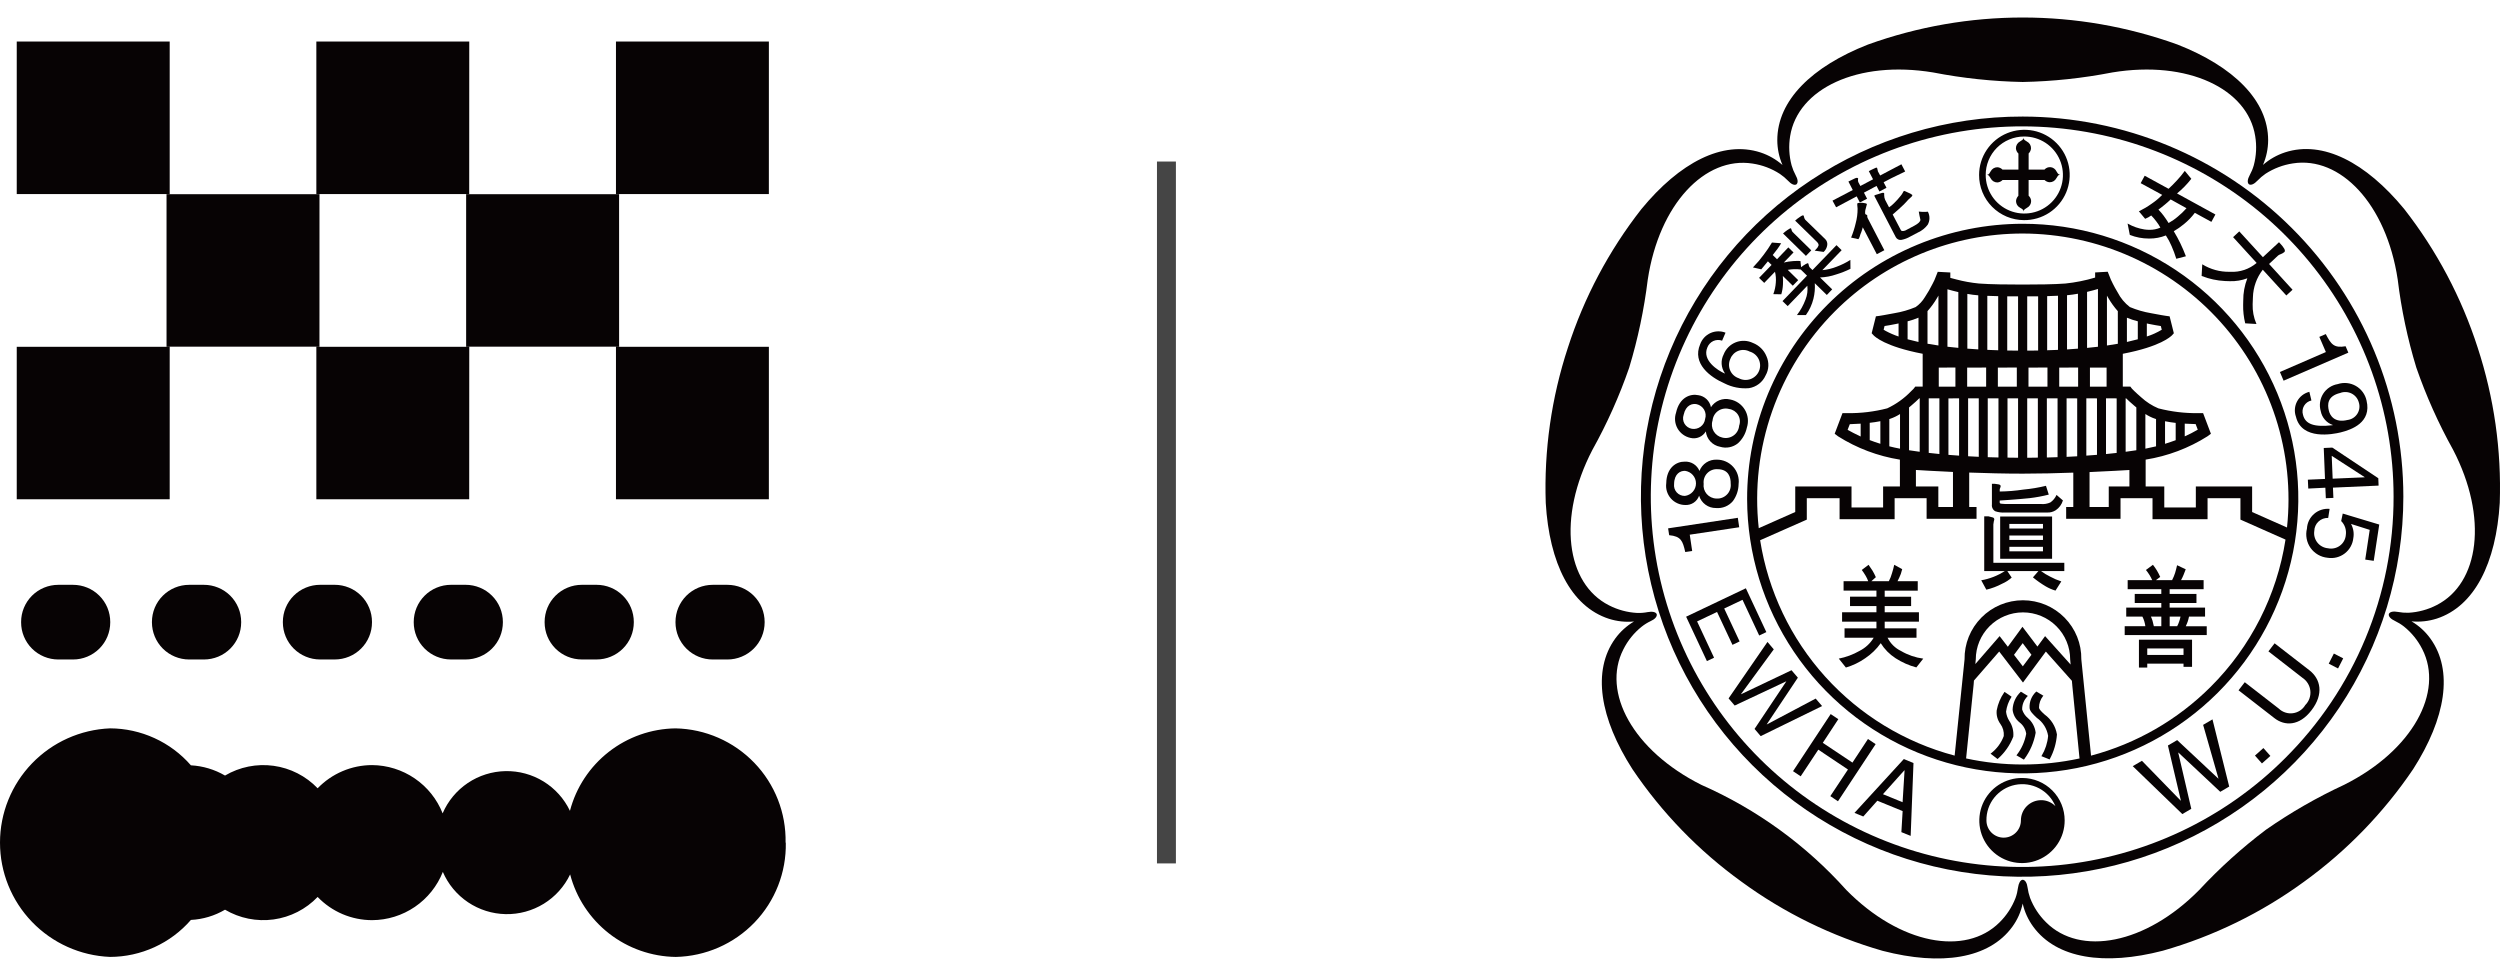 <svg width="132" height="51" viewBox="0 0 132 51" fill="none" xmlns="http://www.w3.org/2000/svg">
<path d="M8.96 10.245H0.884V2.193H8.96V10.245ZM8.96 26.361H0.884V18.312H8.96V26.361ZM24.774 26.361H16.703V18.312H24.777L24.774 26.361ZM24.774 10.245H16.703V2.193H24.777L24.774 10.245ZM16.867 18.304H8.793V10.253H16.869L16.867 18.304ZM40.596 26.361H32.523V18.312H40.597L40.596 26.361ZM40.596 10.245H32.523V2.193H40.597L40.596 10.245ZM32.689 18.304H24.612V10.253H32.688L32.689 18.304ZM3.857 30.879C4.115 30.879 4.371 30.93 4.609 31.028C4.848 31.127 5.064 31.271 5.246 31.453C5.429 31.635 5.573 31.852 5.672 32.089C5.77 32.327 5.821 32.582 5.821 32.839V32.86C5.821 33.118 5.77 33.372 5.672 33.61C5.573 33.848 5.429 34.064 5.246 34.246C5.064 34.428 4.848 34.572 4.609 34.671C4.371 34.77 4.115 34.821 3.857 34.821H3.078C2.82 34.821 2.565 34.77 2.326 34.671C2.088 34.572 1.871 34.428 1.689 34.246C1.507 34.064 1.362 33.848 1.264 33.61C1.165 33.372 1.114 33.118 1.115 32.86V32.839C1.114 32.582 1.165 32.327 1.264 32.089C1.362 31.852 1.507 31.635 1.689 31.453C1.871 31.271 2.088 31.127 2.326 31.028C2.565 30.93 2.82 30.879 3.078 30.879H3.857ZM10.768 30.879C11.026 30.878 11.282 30.929 11.521 31.028C11.759 31.126 11.976 31.27 12.159 31.452C12.341 31.634 12.486 31.851 12.585 32.089C12.684 32.327 12.734 32.582 12.734 32.839V32.86C12.734 33.118 12.684 33.373 12.585 33.611C12.486 33.849 12.341 34.065 12.159 34.247C11.976 34.429 11.759 34.574 11.521 34.672C11.282 34.77 11.026 34.821 10.768 34.821H9.989C9.467 34.821 8.967 34.614 8.598 34.246C8.23 33.879 8.023 33.38 8.022 32.86V32.839C8.022 32.319 8.229 31.82 8.598 31.453C8.967 31.085 9.467 30.879 9.989 30.879H10.768ZM14.935 32.859V32.838C14.935 32.581 14.985 32.326 15.084 32.089C15.182 31.851 15.327 31.635 15.509 31.453C15.692 31.271 15.908 31.126 16.147 31.028C16.385 30.929 16.64 30.878 16.898 30.878H17.678C17.936 30.878 18.191 30.929 18.43 31.028C18.668 31.126 18.884 31.271 19.067 31.453C19.249 31.635 19.394 31.851 19.492 32.089C19.591 32.326 19.642 32.581 19.641 32.838V32.859C19.642 33.117 19.591 33.372 19.492 33.609C19.394 33.847 19.249 34.063 19.067 34.245C18.884 34.427 18.668 34.572 18.43 34.67C18.191 34.769 17.936 34.82 17.678 34.82H16.898C16.64 34.82 16.385 34.769 16.147 34.67C15.908 34.572 15.692 34.427 15.509 34.245C15.327 34.063 15.182 33.847 15.084 33.609C14.985 33.372 14.935 33.117 14.935 32.859ZM21.845 32.859V32.838C21.845 32.581 21.896 32.326 21.994 32.089C22.093 31.851 22.238 31.635 22.42 31.453C22.602 31.271 22.819 31.126 23.057 31.028C23.295 30.929 23.551 30.878 23.809 30.878H24.588C24.846 30.878 25.102 30.929 25.34 31.028C25.578 31.126 25.795 31.271 25.977 31.453C26.16 31.635 26.304 31.851 26.403 32.089C26.501 32.326 26.552 32.581 26.552 32.838V32.859C26.552 33.117 26.501 33.372 26.403 33.609C26.304 33.847 26.16 34.063 25.977 34.245C25.795 34.427 25.578 34.572 25.34 34.67C25.102 34.769 24.846 34.82 24.588 34.82H23.809C23.551 34.82 23.295 34.769 23.057 34.67C22.819 34.572 22.602 34.427 22.42 34.245C22.238 34.063 22.093 33.847 21.994 33.609C21.896 33.372 21.845 33.117 21.845 32.859ZM28.756 32.859V32.838C28.756 32.581 28.807 32.326 28.905 32.088C29.004 31.85 29.149 31.634 29.331 31.452C29.514 31.27 29.731 31.125 29.97 31.027C30.208 30.928 30.464 30.878 30.722 30.878H31.499C31.757 30.878 32.013 30.928 32.251 31.027C32.49 31.125 32.707 31.27 32.889 31.452C33.072 31.634 33.217 31.85 33.316 32.088C33.414 32.326 33.465 32.581 33.465 32.838V32.859C33.465 33.117 33.414 33.372 33.316 33.61C33.217 33.848 33.072 34.064 32.889 34.246C32.707 34.428 32.49 34.573 32.251 34.671C32.013 34.77 31.757 34.82 31.499 34.82H30.722C30.464 34.82 30.208 34.77 29.97 34.671C29.731 34.573 29.514 34.428 29.331 34.246C29.149 34.064 29.004 33.848 28.905 33.61C28.807 33.372 28.756 33.117 28.756 32.859ZM38.409 30.879C38.667 30.879 38.923 30.93 39.161 31.028C39.4 31.127 39.616 31.271 39.798 31.453C39.981 31.635 40.125 31.852 40.224 32.089C40.322 32.327 40.373 32.582 40.373 32.839V32.86C40.373 33.118 40.322 33.372 40.224 33.61C40.125 33.848 39.981 34.064 39.798 34.246C39.616 34.428 39.4 34.572 39.161 34.671C38.923 34.77 38.667 34.821 38.409 34.821H37.63C37.372 34.821 37.116 34.77 36.878 34.671C36.64 34.572 36.423 34.428 36.241 34.246C36.059 34.064 35.914 33.848 35.815 33.61C35.717 33.372 35.666 33.118 35.666 32.86V32.839C35.666 32.582 35.717 32.327 35.815 32.089C35.914 31.852 36.059 31.635 36.241 31.453C36.423 31.271 36.64 31.127 36.878 31.028C37.116 30.93 37.372 30.879 37.63 30.879H38.409ZM41.49 44.492C41.521 46.06 40.927 47.576 39.838 48.708C38.748 49.839 37.253 50.493 35.68 50.526C34.401 50.508 33.162 50.073 32.155 49.286C31.148 48.499 30.427 47.404 30.103 46.169C29.798 46.808 29.315 47.346 28.711 47.718C28.108 48.089 27.409 48.28 26.7 48.266C25.99 48.252 25.3 48.034 24.711 47.639C24.123 47.243 23.661 46.687 23.382 46.037C23.086 46.785 22.572 47.428 21.906 47.882C21.241 48.336 20.454 48.581 19.647 48.584C19.11 48.584 18.578 48.475 18.084 48.265C17.59 48.054 17.143 47.746 16.771 47.359C16.153 48.006 15.332 48.425 14.444 48.547C13.556 48.669 12.652 48.487 11.881 48.032C11.333 48.354 10.716 48.54 10.08 48.572C9.55 49.183 8.894 49.673 8.158 50.01C7.421 50.347 6.621 50.523 5.811 50.525C4.248 50.462 2.771 49.799 1.688 48.674C0.605 47.549 0 46.05 0 44.491C0 42.932 0.605 41.433 1.688 40.309C2.771 39.184 4.248 38.521 5.811 38.457C6.621 38.46 7.421 38.636 8.157 38.973C8.894 39.309 9.549 39.799 10.08 40.409C10.715 40.443 11.332 40.629 11.881 40.949C12.652 40.494 13.556 40.312 14.444 40.434C15.332 40.556 16.153 40.975 16.771 41.621C17.144 41.235 17.59 40.927 18.084 40.717C18.578 40.506 19.11 40.397 19.647 40.397C20.452 40.403 21.236 40.649 21.9 41.103C22.564 41.557 23.076 42.198 23.371 42.945C23.65 42.294 24.112 41.738 24.7 41.342C25.289 40.947 25.979 40.729 26.689 40.715C27.398 40.701 28.097 40.891 28.701 41.263C29.305 41.635 29.788 42.173 30.093 42.812C30.417 41.578 31.137 40.484 32.145 39.697C33.152 38.911 34.39 38.475 35.67 38.458C37.243 38.49 38.738 39.145 39.827 40.276C40.917 41.407 41.511 42.924 41.479 44.492" fill="#070304"/>
<path d="M112.46 12.405C112.777 12.531 113.116 12.595 113.457 12.595H113.494C113.79 12.597 114.083 12.54 114.358 12.431C114.476 12.609 114.577 12.799 114.66 12.996C114.755 13.21 114.837 13.43 114.905 13.655V13.664L115.414 13.532L115.41 13.518C115.239 13.063 115.027 12.625 114.775 12.209C114.964 12.099 115.144 11.973 115.312 11.834C115.528 11.659 115.721 11.459 115.887 11.237L116.761 11.715L116.973 11.325L114.947 10.214C115.223 9.988 115.474 9.732 115.693 9.451L115.703 9.442L115.356 9.022L115.347 9.036C115.225 9.203 115.094 9.362 114.953 9.513C114.802 9.68 114.648 9.831 114.5 9.968L113.24 9.279L113.028 9.671L114.164 10.29C113.996 10.463 113.81 10.619 113.61 10.754C113.4 10.905 113.178 11.037 112.946 11.152L112.932 11.156L113.264 11.554L113.274 11.549C113.367 11.505 113.418 11.48 113.434 11.473C113.486 11.444 113.537 11.412 113.585 11.377C113.681 11.474 113.77 11.578 113.851 11.688C113.933 11.791 114.006 11.902 114.068 12.019C113.886 12.098 113.689 12.138 113.491 12.135C113.4 12.134 113.31 12.127 113.221 12.114C112.917 12.066 112.625 11.965 112.357 11.814L112.336 11.802L112.455 12.408L112.46 12.405ZM113.965 11.067C114.061 11.001 114.173 10.909 114.305 10.802C114.411 10.717 114.513 10.626 114.61 10.53L115.447 10.994C115.308 11.152 115.156 11.299 114.993 11.433C114.842 11.564 114.677 11.679 114.502 11.776C114.42 11.643 114.33 11.511 114.236 11.384C114.152 11.273 114.062 11.167 113.965 11.067Z" fill="#070304"/>
<path d="M105.92 37.578C105.954 37.305 106.049 37.042 106.199 36.81L106.213 36.789L106.192 36.773L105.86 36.545L105.839 36.532L105.825 36.553C105.626 36.838 105.49 37.163 105.426 37.504C105.399 37.76 105.468 38.016 105.62 38.223C105.755 38.408 105.819 38.635 105.799 38.863C105.666 39.223 105.434 39.538 105.129 39.773L105.102 39.791L105.129 39.815L105.453 40.063L105.472 40.077L105.488 40.063C105.85 39.744 106.13 39.342 106.302 38.892C106.329 38.598 106.253 38.304 106.088 38.059C105.996 37.914 105.938 37.749 105.92 37.578Z" fill="#070304"/>
<path d="M97.738 12.544L98.122 12.628C98.157 12.584 98.182 12.533 98.197 12.479C98.21 12.446 98.22 12.412 98.227 12.377C98.263 12.298 98.293 12.217 98.317 12.134C98.329 12.098 98.34 12.055 98.354 12.001L99.095 13.421L99.493 13.212L98.609 11.509C98.597 11.48 98.591 11.448 98.59 11.417C98.585 11.4 98.585 11.382 98.59 11.366C98.584 11.354 98.567 11.345 98.534 11.331C98.502 11.317 98.488 11.309 98.485 11.303C98.47 11.203 98.48 11.101 98.513 11.006C98.525 10.955 98.546 10.878 98.573 10.776C98.557 10.748 98.504 10.727 98.406 10.718C98.298 10.7 98.187 10.703 98.081 10.727C98.065 10.736 98.057 10.773 98.064 10.829C98.072 10.885 98.074 10.948 98.081 11.017C98.082 11.281 98.048 11.543 97.978 11.797C97.919 12.052 97.839 12.302 97.738 12.544Z" fill="#070304"/>
<path d="M107.955 37.726C107.797 37.583 107.665 37.458 107.66 37.36C107.66 37.141 107.734 36.929 107.869 36.757L107.893 36.734L107.862 36.718L107.537 36.523L107.523 36.513L107.506 36.523C107.39 36.63 107.299 36.762 107.239 36.909C107.179 37.056 107.153 37.214 107.162 37.372C107.166 37.546 107.341 37.711 107.543 37.902C107.702 38.013 107.836 38.154 107.939 38.317C108.041 38.481 108.11 38.663 108.141 38.853C108.109 39.223 107.993 39.58 107.802 39.898L107.783 39.925L107.816 39.937L108.195 40.09L108.218 40.102L108.228 40.079C108.445 39.678 108.575 39.235 108.607 38.78C108.538 38.357 108.303 37.978 107.955 37.726Z" fill="#070304"/>
<path d="M105.249 27.691C105.252 27.637 105.26 27.583 105.273 27.53C105.277 27.512 105.284 27.479 105.298 27.435C105.301 27.409 105.294 27.382 105.278 27.36C105.262 27.339 105.238 27.324 105.212 27.319C105.154 27.303 105.079 27.284 104.993 27.263H104.767V30.154H105.852C105.475 30.398 105.052 30.563 104.609 30.639L104.879 31.135C105.168 31.067 105.446 30.962 105.708 30.822C105.894 30.741 106.066 30.632 106.217 30.497L105.989 30.154H107.627L107.339 30.485C107.552 30.661 107.778 30.82 108.016 30.961C108.178 31.056 108.35 31.131 108.53 31.184L108.837 30.699C108.632 30.633 108.433 30.547 108.244 30.444C108.075 30.362 107.915 30.264 107.765 30.151H108.996V29.717H105.25L105.249 27.691Z" fill="#070304"/>
<path d="M112.936 35.247H113.375V35.04H115.29V35.209H115.74V33.776H112.936L112.936 35.247ZM113.375 34.238H115.29V34.581H113.375V34.238Z" fill="#070304"/>
<path d="M115.513 32.813C115.534 32.753 115.557 32.667 115.58 32.558H116.427V32.083H114.557V31.837H115.973V31.359H114.557V31.108H116.351V30.631H115.159C115.208 30.54 115.252 30.452 115.292 30.353C115.332 30.253 115.371 30.158 115.406 30.058L114.95 29.844C114.922 29.984 114.883 30.116 114.845 30.251C114.803 30.382 114.75 30.509 114.687 30.631H113.833L114.059 30.461C114.007 30.343 113.948 30.229 113.882 30.118C113.819 30.015 113.75 29.916 113.675 29.821L113.305 30.095C113.439 30.258 113.551 30.438 113.637 30.631H112.341V31.108H114.117V31.359H112.714V31.837H114.117V32.083H112.265V32.558H113.119C113.161 32.637 113.195 32.72 113.219 32.806C113.244 32.891 113.263 32.977 113.275 33.064H112.184V33.531H116.516V33.067H115.408C115.448 32.984 115.483 32.9 115.513 32.813ZM114.118 33.064H113.723C113.699 32.948 113.673 32.852 113.653 32.776C113.63 32.702 113.602 32.629 113.569 32.558H114.118V33.064ZM115.058 32.822C115.031 32.906 114.996 32.987 114.954 33.064H114.56V32.558H115.131C115.113 32.648 115.09 32.737 115.058 32.822Z" fill="#070304"/>
<path d="M99.663 33.672H101.191V33.176H99.512V32.825H101.32V32.329H99.512V32.002H100.907V31.506H99.512V31.186H101.257V30.687H100.189C100.255 30.562 100.313 30.433 100.364 30.302C100.368 30.279 100.392 30.197 100.436 30.053L100.015 29.821C99.983 29.975 99.942 30.127 99.894 30.276C99.855 30.419 99.8 30.556 99.731 30.687H98.808L99.045 30.475C98.993 30.357 98.934 30.241 98.868 30.13C98.795 30.016 98.728 29.914 98.659 29.821L98.302 30.094C98.372 30.187 98.438 30.287 98.502 30.394C98.558 30.486 98.604 30.584 98.641 30.686H97.341V31.185H99.076V31.505H97.681V32.001H99.076V32.328H97.262V32.825H99.076V33.175H97.392V33.671H98.932C98.753 33.969 98.494 34.21 98.183 34.367C97.843 34.561 97.473 34.699 97.088 34.775L97.463 35.246C97.828 35.139 98.173 34.973 98.484 34.755C98.803 34.541 99.081 34.272 99.303 33.96C99.502 34.28 99.77 34.551 100.087 34.755C100.424 34.973 100.794 35.137 101.183 35.24L101.548 34.776C101.134 34.721 100.734 34.584 100.374 34.372C100.065 34.224 99.816 33.977 99.663 33.672Z" fill="#070304"/>
<path d="M106.77 37.463C106.767 37.335 106.79 37.207 106.838 37.088C106.886 36.969 106.957 36.861 107.047 36.769L107.07 36.746L107.04 36.727L106.715 36.529L106.705 36.519L106.691 36.533C106.562 36.654 106.458 36.8 106.385 36.961C106.312 37.122 106.271 37.296 106.266 37.473C106.279 37.604 106.319 37.731 106.382 37.846C106.446 37.962 106.532 38.063 106.636 38.145C106.826 38.29 106.952 38.505 106.984 38.742C106.912 39.148 106.741 39.531 106.487 39.857L106.466 39.88L106.496 39.897L106.836 40.096L106.862 40.105L106.878 40.087C107.187 39.674 107.394 39.195 107.483 38.688C107.449 38.386 107.301 38.109 107.069 37.913C106.928 37.794 106.824 37.638 106.77 37.463Z" fill="#070304"/>
<path d="M105.609 29.503H108.35V27.272H105.609V29.503ZM106.094 27.663H107.869V27.906H106.094V27.663ZM106.094 28.275H107.869V28.509H106.094V28.275ZM106.094 28.871H107.869V29.11H106.094V28.871Z" fill="#070304"/>
<path d="M105.351 26.995C105.52 27.052 105.699 27.074 105.877 27.061H108.08C108.245 27.071 108.408 27.028 108.546 26.938C108.727 26.815 108.86 26.633 108.922 26.423L108.585 26.131C108.515 26.291 108.403 26.429 108.259 26.529C108.105 26.599 107.935 26.628 107.766 26.612H105.877C105.814 26.611 105.751 26.607 105.688 26.598C105.619 26.591 105.584 26.582 105.584 26.529V26.428C105.628 26.428 105.805 26.417 106.119 26.392C106.432 26.366 106.783 26.345 107.159 26.303C107.502 26.263 107.841 26.2 108.175 26.115L108.027 25.651C107.633 25.747 107.234 25.813 106.831 25.85C106.419 25.913 106.003 25.947 105.586 25.952V25.827C105.594 25.799 105.604 25.772 105.616 25.745C105.628 25.719 105.634 25.691 105.634 25.662C105.634 25.625 105.6 25.592 105.532 25.576L105.325 25.545H105.173V26.635C105.163 26.706 105.175 26.778 105.207 26.842C105.238 26.907 105.288 26.96 105.351 26.995Z" fill="#070304"/>
<path d="M121.946 35.398L120.099 33.967L119.773 34.392L121.572 35.79C121.688 35.867 121.785 35.968 121.856 36.086C121.928 36.204 121.973 36.337 121.987 36.475C122.001 36.612 121.984 36.751 121.937 36.882C121.891 37.012 121.816 37.13 121.718 37.228C121.649 37.345 121.554 37.444 121.44 37.519C121.326 37.593 121.197 37.641 121.062 37.658C120.928 37.676 120.791 37.663 120.662 37.62C120.533 37.578 120.415 37.506 120.318 37.412L118.524 36.021L118.195 36.447L120.094 37.921C120.625 38.334 121.397 38.352 122.046 37.503C122.708 36.641 122.527 35.855 121.946 35.398Z" fill="#070304"/>
<path d="M116.325 38.273L117.134 41.104L117.126 41.109L114.955 39.077L114.466 39.363L115.15 42.27L115.142 42.275L113.094 40.17L112.609 40.453L115.227 42.983L115.7 42.705L115.011 39.74L115.02 39.736L117.23 41.808L117.702 41.53L116.819 37.983L116.325 38.273Z" fill="#070304"/>
<path d="M123.614 27.511C123.71 27.606 123.782 27.723 123.825 27.851C123.867 27.979 123.879 28.116 123.859 28.249C123.85 28.36 123.818 28.467 123.764 28.564C123.71 28.662 123.637 28.746 123.547 28.812C123.458 28.878 123.356 28.925 123.247 28.948C123.138 28.972 123.026 28.972 122.917 28.949C122.808 28.939 122.703 28.908 122.607 28.856C122.51 28.805 122.426 28.734 122.358 28.648C122.291 28.563 122.241 28.465 122.213 28.36C122.184 28.255 122.178 28.145 122.194 28.037C122.195 27.943 122.216 27.851 122.254 27.765C122.292 27.679 122.347 27.602 122.416 27.538C122.484 27.474 122.565 27.423 122.653 27.39C122.741 27.358 122.835 27.342 122.929 27.346L123.003 26.868C122.856 26.855 122.707 26.872 122.566 26.918C122.425 26.964 122.294 27.037 122.183 27.135C122.071 27.232 121.98 27.351 121.915 27.484C121.851 27.617 121.814 27.762 121.807 27.91C121.763 28.083 121.758 28.265 121.791 28.44C121.823 28.616 121.894 28.783 121.997 28.93C122.101 29.076 122.235 29.198 122.39 29.288C122.545 29.378 122.718 29.433 122.896 29.45C123.055 29.476 123.216 29.469 123.372 29.43C123.527 29.391 123.673 29.321 123.8 29.224C123.927 29.127 124.033 29.005 124.111 28.865C124.19 28.726 124.239 28.572 124.255 28.413C124.302 28.157 124.259 27.893 124.134 27.664L125.121 27.977L124.884 29.546L125.333 29.612L125.624 27.696L123.697 27.116L123.614 27.511Z" fill="#070304"/>
<path d="M92.248 26.348C92.252 29.216 93.11 32.019 94.711 34.402C96.313 36.785 98.587 38.642 101.247 39.736C103.906 40.831 106.831 41.115 109.653 40.553C112.474 39.991 115.065 38.607 117.098 36.577C119.13 34.547 120.514 31.961 121.074 29.147C121.633 26.334 121.344 23.417 120.242 20.767C119.14 18.117 117.275 15.852 114.882 14.259C112.49 12.666 109.677 11.815 106.8 11.815C104.888 11.817 102.994 12.194 101.228 12.925C99.461 13.656 97.857 14.727 96.505 16.076C95.154 17.426 94.083 19.027 93.352 20.79C92.622 22.552 92.246 24.441 92.248 26.348ZM106.8 40.365C105.794 40.366 104.792 40.259 103.81 40.045L104.208 36.142L104.224 35.934L105.557 34.4L106.813 36.038L108.021 34.403L109.396 35.946L109.415 36.163H109.459L109.415 36.168L109.799 40.047C108.813 40.26 107.808 40.366 106.8 40.365ZM106.786 33.094L106.014 34.15L105.58 33.587L104.298 35.062L104.321 34.819C104.321 34.16 104.584 33.528 105.051 33.062C105.519 32.596 106.152 32.334 106.813 32.334C107.474 32.334 108.108 32.596 108.575 33.062C109.043 33.528 109.305 34.16 109.305 34.819L109.328 35.088L107.981 33.587L107.576 34.139L106.786 33.094ZM107.261 34.572L106.805 35.182L106.339 34.575L106.798 33.958L107.261 34.572ZM116.726 36.261C114.978 38.008 112.798 39.263 110.407 39.898L109.894 34.813C109.9 34.406 109.825 34.001 109.673 33.623C109.521 33.245 109.294 32.901 109.008 32.611C108.721 32.32 108.379 32.09 108.002 31.932C107.625 31.775 107.22 31.694 106.812 31.694C106.403 31.694 105.998 31.775 105.621 31.932C105.244 32.09 104.902 32.32 104.616 32.611C104.329 32.901 104.103 33.245 103.95 33.623C103.798 34.001 103.723 34.406 103.729 34.813L103.205 39.896C100.572 39.198 98.199 37.751 96.375 35.732C94.552 33.712 93.357 31.208 92.935 28.524L95.399 27.436V26.306H97.13V27.412H100.036V26.306H101.725V27.392H104.361V26.769H103.974V24.951C104.851 24.983 105.834 25.009 106.799 25.009C107.699 25.009 108.627 24.986 109.47 24.955V26.769H109.093V27.391H111.964V26.306H113.653V27.412H116.559V26.306H118.295V27.435L120.675 28.491C120.22 31.433 118.838 34.156 116.726 36.261ZM100.321 23.691C100.122 23.654 99.935 23.61 99.756 23.566V22.125L99.804 22.111C99.986 22.049 100.159 21.965 100.321 21.861L100.321 23.691ZM103.4 18.367C103.2 18.349 103.007 18.328 102.825 18.307V15.274C102.979 15.319 103.178 15.372 103.4 15.423V18.367ZM103.44 21.032V24.058C103.246 24.046 103.058 24.032 102.877 24.016V21.035L103.44 21.032ZM103.246 19.406V20.415H102.367V19.409L103.246 19.406ZM102.4 21.032V23.972C102.207 23.954 102.016 23.933 101.837 23.912V21.032H102.4ZM102.349 18.242C102.144 18.212 101.95 18.182 101.772 18.149V16.427C101.964 16.213 102.133 15.98 102.277 15.732C102.302 15.687 102.325 15.65 102.349 15.608V18.242ZM103.117 24.919V26.769H102.344V25.684H101.16V24.814C101.429 24.832 102.162 24.875 103.117 24.919ZM101.36 23.854C101.165 23.827 100.976 23.801 100.797 23.773V21.513C100.836 21.48 100.873 21.45 100.911 21.418C101.091 21.267 101.244 21.125 101.335 21.032H101.361L101.36 23.854ZM104.868 19.407V20.416H103.866V19.409L104.868 19.407ZM103.876 18.408V15.518C104.062 15.551 104.253 15.579 104.442 15.592H104.453V18.448C104.254 18.437 104.06 18.425 103.876 18.408ZM104.479 21.032V24.12C104.284 24.108 104.1 24.099 103.916 24.09V21.032L104.479 21.032ZM106.554 15.648V18.512C106.359 18.512 106.168 18.508 105.982 18.508V15.646H106.384L106.554 15.648ZM106.488 19.406V20.415H105.487V19.409L106.488 19.406ZM106.554 21.032V24.169C106.366 24.169 106.177 24.169 105.996 24.162V21.032H106.554ZM105.519 21.032V24.155C105.325 24.151 105.139 24.146 104.953 24.139V21.032H105.519ZM105.505 18.494C105.309 18.49 105.116 18.483 104.93 18.473V15.62C105.111 15.628 105.305 15.632 105.505 15.637V18.494ZM108.106 19.406V20.415H107.104V19.409L108.106 19.406ZM108.09 18.494V15.636C108.29 15.632 108.484 15.624 108.662 15.615V18.473C108.479 18.481 108.286 18.49 108.09 18.494ZM108.639 21.032V24.139C108.453 24.146 108.267 24.151 108.074 24.156V21.032H108.639ZM107.613 18.508C107.425 18.508 107.234 18.513 107.037 18.513V15.648H107.157C107.306 15.648 107.457 15.648 107.613 15.648V18.508ZM107.599 21.032V24.162C107.415 24.167 107.229 24.17 107.037 24.17V21.032H107.599ZM109.725 19.406V20.415H108.727V19.409L109.725 19.406ZM109.139 18.45V15.588C109.332 15.571 109.528 15.543 109.716 15.509V18.408C109.533 18.425 109.339 18.436 109.139 18.45ZM109.676 21.034V24.092C109.495 24.101 109.306 24.11 109.116 24.122V21.032L109.676 21.034ZM112.433 24.816V25.686H111.342V26.769H110.328V24.925C111.357 24.879 112.148 24.834 112.433 24.816ZM112.234 23.855V21.032H112.26C112.356 21.125 112.504 21.267 112.686 21.418C112.72 21.45 112.758 21.48 112.799 21.513V23.773C112.618 23.8 112.429 23.826 112.232 23.854L112.234 23.855ZM111.822 18.151C111.645 18.183 111.452 18.213 111.247 18.243V15.611L111.319 15.734C111.463 15.982 111.631 16.215 111.821 16.43L111.822 18.151ZM111.76 21.034V23.914C111.58 23.935 111.389 23.956 111.197 23.974V21.032L111.76 21.034ZM111.228 20.417H110.349V19.409H111.228V20.417ZM110.772 18.308C110.588 18.329 110.397 18.35 110.197 18.369V15.411C110.423 15.357 110.623 15.304 110.772 15.258V18.308ZM110.721 21.034V24.015C110.54 24.032 110.351 24.046 110.158 24.057V21.032L110.721 21.034ZM106.801 12.33C108.771 12.336 110.719 12.754 112.517 13.558C114.315 14.362 115.924 15.534 117.239 16.997C118.555 18.46 119.547 20.183 120.153 22.052C120.758 23.922 120.963 25.898 120.754 27.852L118.912 27.035V25.684H115.94V26.795H114.274V25.684H113.29V24.268C114.453 24.083 115.566 23.663 116.56 23.034L116.736 22.902L116.324 21.814H116.125H116.059C115.352 21.823 114.647 21.738 113.962 21.561C113.628 21.421 113.322 21.223 113.055 20.978C112.911 20.855 112.79 20.742 112.699 20.655C112.609 20.569 112.566 20.523 112.566 20.523L112.483 20.412H112.084V18.68C114.089 18.295 114.609 17.77 114.675 17.71L114.779 17.596L114.556 16.703L114.365 16.677C114.365 16.677 114.007 16.623 113.582 16.538C113.196 16.473 112.819 16.364 112.458 16.213C112.187 16.006 111.966 15.74 111.811 15.436C111.709 15.269 111.621 15.105 111.56 14.984L111.467 14.791L111.385 14.828L111.464 14.791L111.288 14.348L110.623 14.385V14.656C110.112 14.809 109.587 14.914 109.055 14.97C108.478 15.016 107.527 15.025 106.789 15.025C106.037 15.025 105.074 15.016 104.492 14.97C104.087 14.931 103.685 14.859 103.291 14.754C103.172 14.726 103.066 14.694 102.977 14.672V14.387L102.313 14.352L102.138 14.79C102.138 14.79 102.105 14.864 102.042 14.983C101.92 15.227 101.784 15.463 101.633 15.691C101.51 15.897 101.344 16.075 101.147 16.213C100.785 16.365 100.407 16.474 100.02 16.537C99.597 16.623 99.238 16.674 99.238 16.677L99.048 16.702L98.824 17.595L98.929 17.709C98.992 17.77 99.513 18.294 101.517 18.679V20.413H101.126L101.04 20.524C101.04 20.524 100.992 20.575 100.907 20.656C100.546 21.032 100.118 21.339 99.645 21.561C98.96 21.738 98.255 21.823 97.549 21.814H97.482H97.283L96.871 22.902L97.045 23.035C98.04 23.664 99.152 24.084 100.315 24.269V25.684H99.428V26.795H97.76V25.684H94.789V27.034L92.862 27.888C92.633 25.8 92.875 23.688 93.572 21.706C94.269 19.724 95.401 17.923 96.887 16.435C98.187 15.133 99.732 14.101 101.433 13.396C103.134 12.692 104.959 12.33 106.801 12.33ZM113.276 23.693V21.86C113.436 21.964 113.609 22.049 113.79 22.11L113.839 22.125V23.567C113.658 23.61 113.469 23.649 113.274 23.691L113.276 23.693ZM114.314 23.435V22.242C114.504 22.279 114.693 22.309 114.876 22.329V23.243C114.702 23.304 114.516 23.371 114.312 23.434L114.314 23.435ZM115.354 23.043V22.369C115.589 22.383 115.791 22.39 115.93 22.392L116.042 22.687C115.819 22.818 115.588 22.936 115.352 23.041L115.354 23.043ZM112.301 18.057V16.775C112.488 16.852 112.68 16.916 112.876 16.965V17.914C112.702 17.961 112.511 18.008 112.299 18.056L112.301 18.057ZM113.353 17.767V17.078L113.469 17.104C113.718 17.155 113.942 17.192 114.092 17.215L114.141 17.41C113.892 17.559 113.629 17.679 113.353 17.767ZM101.296 16.773V18.056C101.084 18.007 100.891 17.96 100.721 17.914V16.966C100.917 16.916 101.11 16.852 101.296 16.773ZM100.244 17.077V17.768C100.008 17.689 99.779 17.589 99.56 17.471C99.518 17.448 99.483 17.427 99.456 17.409L99.504 17.214C99.655 17.191 99.879 17.154 100.127 17.102L100.244 17.077ZM99.283 22.239V23.432C99.079 23.369 98.89 23.304 98.721 23.237V22.324C98.902 22.306 99.094 22.276 99.283 22.239ZM98.243 22.372V23.044L98.225 23.04C97.941 22.907 97.723 22.789 97.578 22.708L97.555 22.692L97.669 22.397C97.803 22.39 98.006 22.383 98.242 22.369L98.243 22.372Z" fill="#070304"/>
<path d="M119.062 39.895L119.43 40.31L119.876 39.913L119.507 39.497L119.062 39.895Z" fill="#070304"/>
<path d="M106.785 41.077C106.338 41.072 105.9 41.2 105.526 41.444C105.153 41.688 104.86 42.038 104.686 42.448C104.512 42.859 104.464 43.311 104.548 43.749C104.633 44.186 104.846 44.589 105.161 44.905C105.475 45.221 105.877 45.438 106.315 45.526C106.753 45.614 107.207 45.571 107.62 45.401C108.033 45.231 108.386 44.942 108.634 44.572C108.883 44.202 109.015 43.766 109.014 43.321C109.016 42.729 108.783 42.16 108.365 41.739C107.947 41.319 107.379 41.081 106.785 41.077ZM107.767 42.249C107.484 42.251 107.213 42.365 107.013 42.566C106.814 42.767 106.703 43.038 106.704 43.321C106.704 43.561 106.608 43.792 106.437 43.962C106.267 44.132 106.035 44.228 105.794 44.228C105.553 44.228 105.321 44.132 105.15 43.962C104.98 43.792 104.884 43.561 104.884 43.321C104.877 42.882 105.024 42.454 105.299 42.111C105.575 41.769 105.961 41.532 106.392 41.443C106.824 41.354 107.272 41.417 107.662 41.622C108.051 41.827 108.357 42.161 108.526 42.567C108.428 42.465 108.31 42.384 108.179 42.33C108.049 42.275 107.909 42.247 107.767 42.249Z" fill="#070304"/>
<path d="M97.916 42.921L98.381 43.111L99.123 42.278L100.459 42.825L100.393 43.937L100.883 44.135L101.032 40.289L100.523 40.077L97.916 42.921ZM100.561 40.679L100.457 42.357L99.419 41.933L100.549 40.674L100.561 40.679Z" fill="#070304"/>
<path d="M98.629 39.019L97.809 40.266L96.244 39.221L97.064 37.972L96.66 37.703L94.672 40.718L95.076 40.989L96.007 39.582L97.572 40.63L96.641 42.036L97.045 42.307L99.034 39.29L98.629 39.019Z" fill="#070304"/>
<path d="M120.44 13.412C120.503 13.387 120.561 13.352 120.612 13.31C120.623 13.301 120.631 13.29 120.636 13.277C120.642 13.265 120.644 13.251 120.642 13.237C120.639 13.197 120.626 13.157 120.603 13.123C120.546 13.032 120.479 12.946 120.404 12.868L120.332 12.79L120.323 12.797L119.48 13.579L118.233 12.217L117.907 12.521L119.15 13.883C118.765 14.211 118.269 14.379 117.763 14.351H117.712C117.212 14.358 116.719 14.224 116.293 13.963L116.279 13.952L116.246 14.568L116.251 14.573C116.642 14.728 117.056 14.818 117.477 14.838C117.568 14.843 117.653 14.847 117.742 14.847C118.055 14.856 118.367 14.804 118.659 14.694C118.513 15.072 118.439 15.474 118.443 15.88C118.443 15.954 118.438 16.026 118.438 16.098C118.432 16.422 118.468 16.747 118.545 17.063V17.072L119.143 17.107L119.134 17.091C118.995 16.767 118.929 16.417 118.94 16.065C118.94 15.949 118.945 15.826 118.954 15.699C118.968 15.17 119.15 14.659 119.475 14.241L120.718 15.601L121.046 15.299L119.806 13.938L120.285 13.49C120.332 13.456 120.385 13.429 120.44 13.412Z" fill="#070304"/>
<path d="M106.799 6.154C102.817 6.148 98.922 7.32 95.608 9.522C92.294 11.724 89.71 14.856 88.181 18.523C86.653 22.189 86.25 26.226 87.024 30.121C87.797 34.016 89.712 37.595 92.526 40.405C95.34 43.215 98.926 45.129 102.831 45.906C106.737 46.682 110.786 46.286 114.465 44.768C118.145 43.25 121.29 40.677 123.503 37.376C125.716 34.075 126.897 30.193 126.897 26.222C126.895 20.906 124.778 15.807 121.01 12.044C117.242 8.282 112.132 6.164 106.799 6.154ZM120.641 40.046C117.434 43.246 113.213 45.238 108.698 45.682C104.183 46.127 99.653 44.996 95.88 42.484C92.108 39.971 89.325 36.232 88.008 31.903C86.69 27.575 86.918 22.924 88.654 18.745C90.389 14.565 93.525 11.115 97.526 8.982C101.527 6.849 106.146 6.166 110.596 7.048C115.046 7.93 119.051 10.324 121.929 13.82C124.807 17.317 126.381 21.701 126.381 26.225C126.386 28.792 125.882 31.335 124.897 33.707C123.912 36.079 122.465 38.234 120.641 40.046Z" fill="#070304"/>
<path d="M130.821 18.355C129.969 15.706 128.655 13.228 126.94 11.033C124.916 8.576 122.647 7.396 120.649 8.045C120.22 8.186 119.824 8.411 119.485 8.708C119.664 8.296 119.756 7.852 119.758 7.404C119.758 5.302 117.931 3.513 114.97 2.351C109.691 0.449 103.91 0.449 98.632 2.351C95.665 3.513 93.841 5.302 93.841 7.404C93.843 7.854 93.936 8.299 94.115 8.712C93.777 8.416 93.383 8.191 92.956 8.05C90.955 7.4 88.686 8.583 86.664 11.042C84.949 13.234 83.635 15.711 82.784 18.359C81.915 21.003 81.519 23.779 81.616 26.56C81.806 29.734 82.945 32.022 84.947 32.671C85.376 32.808 85.828 32.857 86.276 32.815C85.889 33.044 85.553 33.348 85.288 33.71C84.052 35.413 84.473 37.93 86.191 40.61C87.747 42.917 89.701 44.932 91.961 46.561C94.208 48.203 96.729 49.437 99.406 50.205C102.489 51.005 105.018 50.63 106.254 48.929C106.519 48.565 106.705 48.149 106.798 47.708C106.898 48.147 107.086 48.56 107.351 48.924C108.589 50.622 111.118 50.998 114.201 50.197C116.88 49.431 119.401 48.199 121.649 46.558C123.907 44.926 125.859 42.912 127.417 40.607C129.132 37.925 129.555 35.405 128.317 33.705C128.052 33.341 127.715 33.036 127.327 32.807C127.775 32.849 128.227 32.8 128.656 32.664C130.656 32.014 131.795 29.724 131.987 26.55C132.082 23.772 131.687 20.998 130.821 18.355ZM128.653 31.95C128.191 32.188 127.683 32.326 127.164 32.354C126.976 32.359 126.788 32.344 126.603 32.309C126.371 32.265 126.182 32.297 126.131 32.42C126.101 32.548 126.235 32.685 126.452 32.785C126.622 32.866 126.782 32.965 126.931 33.082C127.336 33.408 127.666 33.817 127.899 34.281C129.048 36.533 127.392 39.623 123.774 41.436C122.332 42.105 120.952 42.898 119.648 43.806C118.38 44.762 117.199 45.828 116.118 46.991C113.278 49.87 109.827 50.492 108.033 48.698C107.663 48.334 107.375 47.895 107.189 47.411C107.126 47.234 107.081 47.05 107.056 46.864C107.026 46.629 106.935 46.46 106.798 46.451C106.674 46.46 106.584 46.634 106.551 46.868C106.527 47.055 106.483 47.239 106.419 47.416C106.232 47.9 105.944 48.339 105.574 48.703C103.78 50.492 100.332 49.874 97.489 46.995C95.363 44.621 92.753 42.727 89.834 41.442C86.216 39.629 84.559 36.544 85.714 34.286C85.946 33.822 86.275 33.414 86.68 33.089C86.828 32.972 86.988 32.873 87.159 32.792C87.375 32.695 87.505 32.556 87.475 32.428C87.427 32.307 87.231 32.275 86.998 32.319C86.813 32.355 86.625 32.37 86.437 32.363C85.919 32.335 85.412 32.197 84.951 31.959C82.691 30.811 82.214 27.343 84.078 23.754C84.852 22.367 85.502 20.914 86.021 19.413C86.481 17.895 86.808 16.341 87.001 14.767C87.605 10.767 90.033 8.241 92.538 8.637C93.052 8.714 93.544 8.9 93.979 9.183C94.135 9.288 94.279 9.409 94.409 9.544C94.57 9.721 94.742 9.802 94.851 9.735C94.954 9.648 94.926 9.456 94.809 9.25C94.719 9.084 94.648 8.909 94.596 8.728C94.462 8.226 94.436 7.702 94.519 7.189C94.918 4.691 98.075 3.166 102.067 3.825C103.627 4.13 105.21 4.298 106.799 4.329C108.388 4.298 109.97 4.129 111.53 3.825C115.522 3.167 118.679 4.691 119.075 7.189C119.16 7.701 119.134 8.226 119 8.728C118.948 8.909 118.875 9.084 118.784 9.25C118.67 9.456 118.644 9.647 118.745 9.73C118.856 9.8 119.031 9.711 119.191 9.54C119.321 9.403 119.466 9.28 119.622 9.173C120.057 8.892 120.548 8.706 121.061 8.628C123.567 8.231 125.994 10.76 126.599 14.755C126.789 16.331 127.118 17.888 127.581 19.407C128.101 20.906 128.75 22.358 129.522 23.745C131.386 27.331 130.91 30.799 128.653 31.95Z" fill="#070304"/>
<path d="M123.429 20.281C123.272 20.308 123.122 20.368 122.99 20.456C122.857 20.545 122.745 20.661 122.66 20.796C122.576 20.931 122.521 21.082 122.5 21.239C122.478 21.397 122.49 21.558 122.536 21.71C122.567 21.877 122.643 22.032 122.754 22.16C122.865 22.288 123.008 22.384 123.169 22.439L123.162 22.451C122.197 22.565 121.72 22.402 121.599 21.904C121.574 21.825 121.566 21.742 121.576 21.66C121.585 21.578 121.612 21.498 121.654 21.427C121.696 21.356 121.752 21.294 121.819 21.245C121.886 21.197 121.962 21.163 122.043 21.145L121.934 20.688C121.797 20.722 121.668 20.785 121.557 20.871C121.446 20.958 121.354 21.067 121.288 21.191C121.221 21.315 121.181 21.452 121.171 21.592C121.16 21.732 121.179 21.873 121.227 22.006C121.529 23.261 123.195 22.925 123.581 22.832C124.168 22.688 125.231 22.308 124.954 21.15C124.919 20.988 124.851 20.836 124.753 20.703C124.655 20.569 124.53 20.458 124.386 20.376C124.242 20.294 124.083 20.243 123.918 20.227C123.753 20.211 123.587 20.229 123.429 20.281ZM124.546 21.25C124.578 21.35 124.587 21.456 124.573 21.559C124.559 21.663 124.522 21.762 124.466 21.85C124.409 21.938 124.334 22.013 124.245 22.069C124.157 22.125 124.057 22.161 123.953 22.174C123.237 22.348 123.015 21.914 122.962 21.675C122.888 21.371 122.869 20.914 123.565 20.748C123.662 20.71 123.766 20.694 123.87 20.7C123.974 20.705 124.076 20.733 124.168 20.78C124.261 20.828 124.343 20.894 124.408 20.975C124.473 21.056 124.52 21.15 124.546 21.25Z" fill="#070304"/>
<path d="M120.379 19.641L120.574 20.1L123.992 18.62L123.848 18.282C123.231 18.388 123.08 18.18 122.801 17.639L122.461 17.787L122.806 18.588L120.379 19.641Z" fill="#070304"/>
<path d="M122.694 23.654L122.76 25.288L121.855 25.327L121.876 25.796L122.779 25.751L122.804 26.306L123.203 26.289L123.18 25.747L125.59 25.64L125.574 25.25L123.145 23.633L122.694 23.654ZM124.851 25.202L123.164 25.274L123.115 24.068L124.851 25.191V25.202Z" fill="#070304"/>
<path d="M122.957 35.041L123.449 35.295L123.721 34.761L123.228 34.507L122.957 35.041Z" fill="#070304"/>
<path d="M100.471 10.169C100.441 10.228 100.404 10.284 100.361 10.334C100.252 10.472 100.134 10.603 100.008 10.726C99.928 10.809 99.838 10.883 99.742 10.947L99.534 10.549C99.503 10.477 99.486 10.398 99.485 10.319C99.483 10.281 99.483 10.243 99.485 10.205C99.467 10.17 99.404 10.17 99.292 10.21C99.129 10.264 99.038 10.293 99.018 10.296L98.959 10.331L100.095 12.518C100.123 12.572 100.168 12.617 100.224 12.643C100.28 12.67 100.344 12.677 100.404 12.664C100.565 12.632 100.719 12.573 100.86 12.49L101.272 12.274C101.473 12.183 101.649 12.043 101.782 11.867C101.841 11.762 101.874 11.644 101.875 11.523C101.877 11.402 101.848 11.283 101.791 11.177L101.658 11.188C101.542 11.19 101.426 11.185 101.311 11.172C101.334 11.304 101.36 11.453 101.398 11.608C101.391 11.705 101.283 11.807 101.083 11.914L100.595 12.174L100.497 12.197C100.431 12.204 100.383 12.19 100.364 12.148L99.934 11.326C99.948 11.308 100.057 11.212 100.266 11.034C100.448 10.876 100.618 10.705 100.776 10.524C100.792 10.507 100.829 10.473 100.895 10.417C100.96 10.362 100.983 10.32 100.965 10.289C100.901 10.239 100.829 10.199 100.752 10.171C100.615 10.104 100.543 10.073 100.529 10.083C100.503 10.106 100.483 10.136 100.471 10.169Z" fill="#070304"/>
<path d="M96.947 10.944L98.033 10.368L98.2 10.691L98.582 10.492L98.416 10.172L99.081 9.817L99.234 10.112L99.606 9.913L99.455 9.623L99.867 9.407L100.593 9.055L100.394 8.674L99.272 9.266L99.153 9.045C99.143 9.018 99.137 8.989 99.135 8.959C99.132 8.928 99.124 8.897 99.111 8.868C99.099 8.845 99.067 8.845 99.016 8.868C98.934 8.902 98.856 8.94 98.778 8.982L98.673 9.038L98.897 9.467L98.227 9.82L98.117 9.613C98.102 9.571 98.098 9.525 98.103 9.481C98.109 9.463 98.111 9.444 98.11 9.425C98.089 9.381 98.031 9.379 97.945 9.416C97.858 9.453 97.74 9.511 97.596 9.585L97.826 10.033L96.756 10.594L96.947 10.944Z" fill="#070304"/>
<path d="M96.02 12.962C95.993 13.038 95.947 13.107 95.887 13.161L95.814 13.235L96.289 13.301C96.394 13.206 96.461 13.077 96.48 12.937C96.487 12.881 96.481 12.825 96.464 12.772C96.446 12.719 96.416 12.671 96.377 12.631L95.316 11.601C95.281 11.555 95.258 11.501 95.25 11.444C95.246 11.42 95.238 11.397 95.224 11.377C95.201 11.356 95.133 11.382 95.025 11.461C94.939 11.516 94.858 11.579 94.783 11.649L95.938 12.775C96.003 12.844 96.031 12.906 96.02 12.962Z" fill="#070304"/>
<path d="M95.868 36.885L93.291 38.249L93.286 38.242L94.927 35.781L94.592 35.388L91.934 36.652L91.927 36.645L93.655 34.286L93.323 33.894L91.269 36.875L91.592 37.253L94.309 35.976L94.314 35.982L92.64 38.487L92.964 38.867L96.207 37.28L95.868 36.885Z" fill="#070304"/>
<path d="M106.867 11.623C107.341 11.627 107.805 11.491 108.202 11.232C108.598 10.972 108.908 10.601 109.092 10.166C109.276 9.73 109.327 9.25 109.237 8.786C109.147 8.322 108.921 7.895 108.587 7.559C108.253 7.223 107.827 6.994 107.363 6.9C106.898 6.807 106.416 6.853 105.978 7.033C105.539 7.212 105.165 7.518 104.901 7.911C104.637 8.303 104.496 8.765 104.496 9.238C104.494 9.55 104.555 9.859 104.673 10.148C104.791 10.437 104.965 10.699 105.186 10.921C105.406 11.142 105.668 11.318 105.956 11.439C106.245 11.559 106.554 11.622 106.867 11.623ZM106.867 7.208C107.271 7.205 107.667 7.321 108.005 7.542C108.342 7.764 108.606 8.08 108.763 8.452C108.92 8.823 108.963 9.232 108.886 9.628C108.809 10.024 108.617 10.387 108.332 10.673C108.047 10.96 107.684 11.155 107.288 11.234C106.892 11.314 106.48 11.275 106.107 11.121C105.733 10.968 105.414 10.707 105.189 10.372C104.965 10.037 104.845 9.643 104.845 9.24C104.844 8.974 104.895 8.711 104.996 8.465C105.097 8.218 105.245 7.995 105.433 7.806C105.621 7.617 105.844 7.467 106.09 7.365C106.336 7.262 106.6 7.209 106.867 7.208Z" fill="#070304"/>
<path d="M95.636 13.218L94.647 12.248C94.622 12.217 94.604 12.181 94.596 12.141C94.589 12.112 94.579 12.084 94.566 12.058C94.547 12.039 94.482 12.069 94.37 12.149C94.291 12.203 94.216 12.263 94.144 12.327L95.352 13.511L95.636 13.218Z" fill="#070304"/>
<path d="M105.737 9.503H106.57V10.337C106.497 10.412 106.453 10.511 106.446 10.615C106.446 10.688 106.465 10.759 106.503 10.822C106.541 10.884 106.595 10.934 106.66 10.968C106.744 11.028 106.846 11.056 106.846 11.166L106.851 11.159C106.851 11.055 106.949 11.027 107.03 10.969C107.095 10.935 107.149 10.885 107.187 10.823C107.225 10.761 107.244 10.689 107.244 10.617C107.242 10.563 107.229 10.51 107.206 10.462C107.184 10.413 107.151 10.37 107.111 10.334V9.503H107.951C108.024 9.576 108.121 9.619 108.224 9.623C108.297 9.623 108.368 9.604 108.431 9.566C108.493 9.528 108.543 9.474 108.577 9.41C108.635 9.327 108.664 9.225 108.771 9.225L108.766 9.217C108.662 9.217 108.633 9.125 108.575 9.038C108.548 8.982 108.507 8.933 108.456 8.897C108.405 8.86 108.346 8.836 108.284 8.828C108.222 8.82 108.158 8.827 108.1 8.849C108.041 8.871 107.989 8.908 107.947 8.955H107.112V8.102C107.188 8.029 107.233 7.93 107.238 7.825C107.238 7.752 107.218 7.681 107.18 7.618C107.141 7.556 107.086 7.506 107.021 7.473C106.939 7.415 106.844 7.387 106.844 7.283L106.838 7.278C106.838 7.385 106.737 7.411 106.654 7.471C106.589 7.505 106.536 7.557 106.498 7.619C106.46 7.682 106.44 7.753 106.44 7.826C106.446 7.934 106.493 8.035 106.573 8.109V8.956H105.733C105.661 8.88 105.562 8.835 105.458 8.83C105.386 8.831 105.314 8.851 105.252 8.889C105.19 8.928 105.14 8.982 105.107 9.046C105.051 9.133 105.023 9.225 104.921 9.225L104.914 9.233C105.021 9.233 105.047 9.333 105.108 9.418C105.141 9.483 105.191 9.537 105.253 9.575C105.315 9.613 105.386 9.633 105.459 9.634C105.565 9.627 105.664 9.58 105.737 9.503Z" fill="#070304"/>
<path d="M88.978 26.664C89.137 26.673 89.296 26.63 89.428 26.541C89.561 26.453 89.661 26.323 89.713 26.172C89.77 26.363 89.888 26.53 90.05 26.648C90.211 26.766 90.406 26.828 90.606 26.824C90.774 26.839 90.942 26.813 91.097 26.75C91.252 26.686 91.389 26.586 91.497 26.458C91.689 26.197 91.793 25.883 91.798 25.56C91.819 25.398 91.804 25.233 91.755 25.077C91.707 24.92 91.625 24.776 91.516 24.654C91.407 24.532 91.273 24.434 91.123 24.368C90.973 24.302 90.81 24.268 90.646 24.27C90.45 24.261 90.256 24.313 90.092 24.42C89.928 24.527 89.802 24.683 89.732 24.866C89.67 24.714 89.562 24.584 89.423 24.496C89.284 24.408 89.12 24.366 88.955 24.375C88.52 24.366 87.992 24.683 87.978 25.514C87.959 25.656 87.97 25.802 88.011 25.939C88.053 26.077 88.123 26.205 88.218 26.314C88.312 26.423 88.429 26.51 88.56 26.57C88.691 26.631 88.833 26.663 88.978 26.664ZM90.69 24.773C91.272 24.782 91.386 25.195 91.381 25.539C91.393 25.642 91.381 25.746 91.348 25.845C91.314 25.943 91.26 26.033 91.187 26.108C91.115 26.182 91.027 26.241 90.93 26.278C90.833 26.315 90.729 26.331 90.625 26.323C90.527 26.321 90.431 26.298 90.343 26.256C90.255 26.214 90.177 26.155 90.113 26.081C90.05 26.006 90.003 25.92 89.975 25.827C89.948 25.733 89.94 25.635 89.953 25.539C89.941 25.438 89.953 25.336 89.985 25.241C90.018 25.145 90.071 25.057 90.142 24.984C90.212 24.911 90.298 24.854 90.392 24.818C90.487 24.781 90.589 24.766 90.69 24.773ZM88.963 24.859C89.124 24.88 89.273 24.958 89.381 25.08C89.489 25.202 89.548 25.359 89.548 25.522C89.548 25.684 89.489 25.841 89.381 25.963C89.273 26.085 89.124 26.164 88.963 26.184C88.881 26.186 88.801 26.171 88.726 26.139C88.652 26.107 88.585 26.059 88.531 25.999C88.477 25.938 88.436 25.867 88.412 25.79C88.388 25.713 88.382 25.631 88.392 25.551C88.403 24.998 88.736 24.854 88.964 24.861L88.963 24.859Z" fill="#070304"/>
<path d="M93.184 13.992C93.279 13.872 93.333 13.807 93.345 13.798L93.54 13.988L92.879 14.672L93.151 14.937L93.719 14.348C93.765 14.536 93.78 14.729 93.763 14.921C93.749 15.13 93.704 15.336 93.631 15.531L94.052 15.539C94.103 15.37 94.132 15.197 94.14 15.021C94.15 14.87 94.147 14.719 94.133 14.569L94.659 15.086L94.945 14.791L94.392 14.249C94.618 14.207 94.85 14.2 95.078 14.23L95.411 14.555L94.117 15.898L94.389 16.163L95.427 15.086C95.457 15.333 95.425 15.584 95.332 15.815C95.222 16.11 95.069 16.387 94.876 16.637H95.35C95.537 16.377 95.672 16.085 95.749 15.775C95.815 15.507 95.84 15.23 95.821 14.954L96.456 15.575L96.74 15.278L96.097 14.65C96.389 14.639 96.679 14.585 96.956 14.489C97.213 14.411 97.463 14.312 97.704 14.194L97.7 13.723C97.473 13.868 97.231 13.987 96.979 14.081C96.736 14.178 96.481 14.24 96.22 14.264L97.239 13.209L96.967 12.944L95.699 14.259L95.547 14.112C95.519 14.069 95.501 14.02 95.496 13.969C95.492 13.947 95.484 13.925 95.473 13.906C95.457 13.889 95.415 13.901 95.345 13.941C95.259 13.99 95.176 14.046 95.098 14.108L95.064 13.78C94.936 13.775 94.808 13.777 94.68 13.785C94.513 13.797 94.347 13.823 94.184 13.862L94.698 13.329L94.424 13.063L93.826 13.688L93.6 13.465C93.7 13.332 93.788 13.226 93.856 13.134C93.924 13.04 93.987 12.944 94.044 12.844L93.56 12.806C93.427 13.028 93.282 13.243 93.125 13.449C92.965 13.668 92.79 13.876 92.601 14.07L92.555 14.12L92.995 14.22C93.024 14.187 93.086 14.115 93.184 13.992Z" fill="#070304"/>
<path d="M91.474 34.048L91.851 33.867L91.038 32.129L92.005 31.67L92.886 33.555L93.263 33.375L92.181 31.061L89.027 32.562L90.125 34.906L90.502 34.727L89.607 32.811L90.66 32.311L91.474 34.048Z" fill="#070304"/>
<path d="M89.347 29.093L89.219 28.231L91.83 27.839L91.757 27.34L88.076 27.897L88.132 28.258C88.755 28.317 88.848 28.555 88.981 29.147L89.347 29.093Z" fill="#070304"/>
<path d="M89.253 23.121C89.408 23.16 89.571 23.147 89.718 23.085C89.865 23.023 89.987 22.915 90.068 22.778C90.088 22.976 90.173 23.163 90.309 23.309C90.445 23.456 90.625 23.554 90.822 23.59C90.982 23.638 91.152 23.647 91.316 23.614C91.48 23.582 91.634 23.51 91.764 23.405C92.003 23.186 92.167 22.898 92.234 22.581C92.285 22.425 92.302 22.261 92.284 22.098C92.266 21.935 92.214 21.778 92.13 21.637C92.046 21.496 91.933 21.375 91.799 21.28C91.664 21.186 91.511 21.122 91.35 21.092C91.16 21.046 90.96 21.061 90.778 21.134C90.597 21.207 90.443 21.335 90.338 21.5C90.308 21.338 90.227 21.19 90.108 21.076C89.989 20.963 89.837 20.889 89.674 20.866C89.25 20.774 88.671 20.98 88.494 21.794C88.448 21.931 88.432 22.075 88.446 22.219C88.46 22.362 88.505 22.501 88.576 22.626C88.648 22.751 88.745 22.86 88.862 22.945C88.978 23.031 89.112 23.09 89.253 23.121ZM90.423 22.202C90.432 22.101 90.463 22.004 90.514 21.916C90.565 21.829 90.634 21.753 90.717 21.696C90.8 21.638 90.895 21.599 90.995 21.581C91.095 21.564 91.198 21.568 91.296 21.595C91.393 21.608 91.487 21.644 91.57 21.698C91.652 21.753 91.721 21.825 91.772 21.909C91.823 21.994 91.854 22.088 91.864 22.187C91.873 22.285 91.861 22.384 91.827 22.476C91.819 22.58 91.787 22.68 91.736 22.77C91.684 22.861 91.613 22.939 91.527 22.998C91.442 23.058 91.345 23.098 91.242 23.116C91.139 23.134 91.034 23.13 90.933 23.102C90.838 23.081 90.748 23.04 90.67 22.982C90.592 22.924 90.526 22.85 90.478 22.765C90.43 22.68 90.4 22.586 90.391 22.489C90.382 22.392 90.392 22.294 90.423 22.202ZM88.895 21.907C89.011 21.371 89.364 21.295 89.586 21.341C89.668 21.361 89.746 21.396 89.813 21.447C89.881 21.497 89.938 21.561 89.979 21.634C90.021 21.707 90.047 21.789 90.056 21.872C90.065 21.956 90.056 22.041 90.03 22.121C90.02 22.201 89.994 22.279 89.954 22.349C89.913 22.419 89.859 22.48 89.793 22.529C89.729 22.577 89.654 22.612 89.576 22.631C89.497 22.651 89.415 22.654 89.335 22.641C89.254 22.627 89.177 22.597 89.11 22.551C89.043 22.505 88.986 22.445 88.944 22.376C88.902 22.306 88.876 22.228 88.868 22.147C88.859 22.066 88.868 21.984 88.895 21.907Z" fill="#070304"/>
<path d="M91.052 20.242C91.451 20.446 91.9 20.534 92.347 20.495C92.538 20.465 92.719 20.387 92.872 20.27C93.025 20.153 93.146 19.999 93.224 19.822C93.312 19.669 93.362 19.497 93.369 19.321C93.377 19.145 93.342 18.969 93.269 18.809C93.204 18.649 93.107 18.505 92.984 18.385C92.862 18.264 92.715 18.17 92.555 18.108C92.414 18.041 92.262 18.002 92.106 17.996C91.95 17.99 91.795 18.016 91.65 18.073C91.505 18.13 91.373 18.215 91.263 18.325C91.153 18.435 91.066 18.567 91.01 18.711C90.928 18.869 90.891 19.045 90.903 19.222C90.915 19.398 90.975 19.568 91.076 19.714L91.059 19.718C90.701 19.561 89.859 19.025 90.147 18.349C90.174 18.274 90.216 18.206 90.27 18.147C90.324 18.088 90.389 18.04 90.461 18.006C90.534 17.973 90.612 17.954 90.692 17.951C90.772 17.947 90.852 17.96 90.927 17.988L91.108 17.566C90.981 17.515 90.844 17.491 90.707 17.495C90.57 17.498 90.435 17.53 90.31 17.586C90.185 17.643 90.073 17.724 89.98 17.825C89.888 17.926 89.816 18.044 89.77 18.173C89.33 19.2 90.303 19.915 91.052 20.242ZM91.365 18.942C91.401 18.847 91.458 18.76 91.531 18.687C91.603 18.615 91.691 18.559 91.787 18.523C91.883 18.487 91.986 18.472 92.089 18.479C92.191 18.485 92.291 18.514 92.382 18.562C92.485 18.592 92.581 18.643 92.663 18.712C92.745 18.782 92.811 18.867 92.858 18.964C92.905 19.06 92.93 19.165 92.934 19.273C92.937 19.38 92.918 19.486 92.877 19.585C92.837 19.684 92.776 19.774 92.698 19.848C92.62 19.922 92.528 19.979 92.427 20.016C92.326 20.052 92.218 20.067 92.111 20.059C92.004 20.051 91.9 20.021 91.805 19.97C91.704 19.937 91.612 19.883 91.534 19.812C91.455 19.74 91.393 19.653 91.352 19.555C91.31 19.458 91.29 19.353 91.292 19.247C91.295 19.142 91.319 19.038 91.365 18.942Z" fill="#070304"/>
<path d="M61.588 8.529L61.588 45.588" stroke="#454545" stroke-miterlimit="10"/>
</svg>

